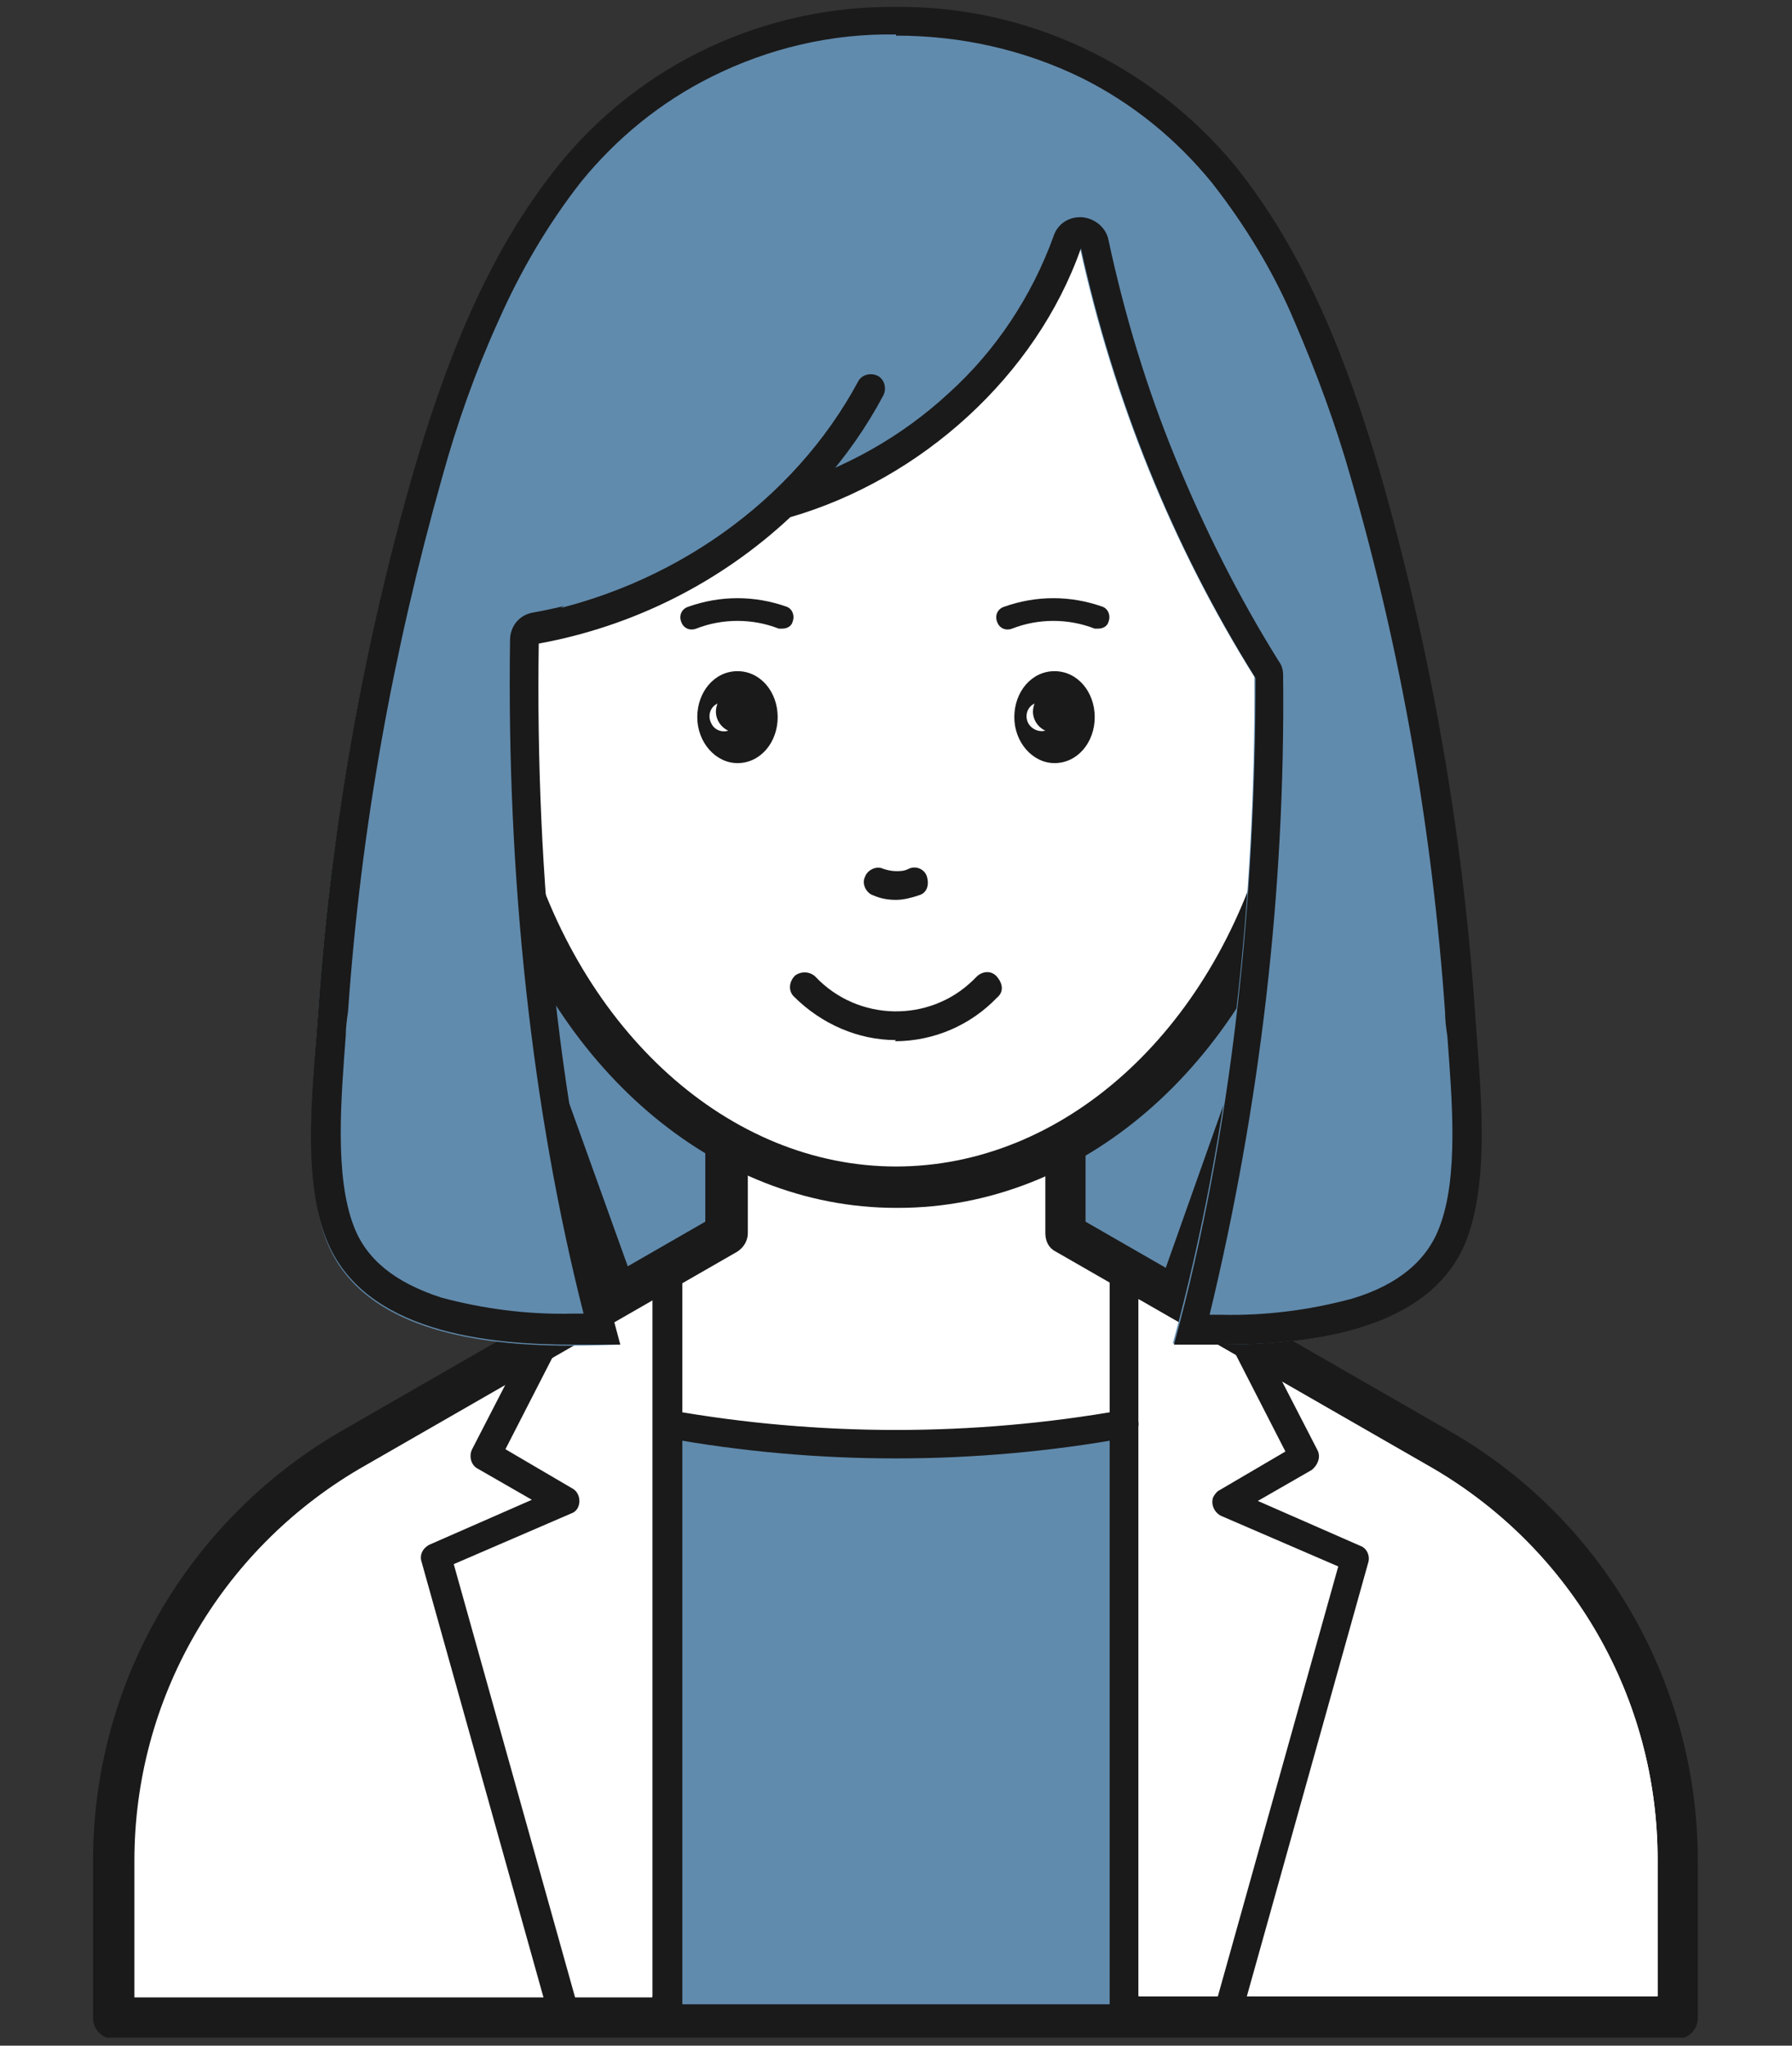 <?xml version="1.0" encoding="UTF-8"?>
<svg id="_グループ_1114" data-name="グループ_1114" xmlns="http://www.w3.org/2000/svg" version="1.1" xmlns:xlink="http://www.w3.org/1999/xlink" viewBox="0 0 156 178">
  <rect x="0" y="0" width="156" height="178" fill="#333333" stroke="none"/>
  <!-- Generator: Adobe Illustrator 29.3.1, SVG Export Plug-In . SVG Version: 2.1.0 Build 151)  -->
  <defs>
    <style>
      .st0 {
        fill: #618bad;
      }

      .st1 {
        fill: #fff;
      }

      .st2 {
        fill: none;
      }

      .st3 {
        fill: #1a1a1a;
      }

      .st4 {
        clip-path: url(#clippath);
      }
    </style>
    <clipPath id="clippath">
      <rect class="st2" x="8.1" y=".6" width="139.8" height="176.7"/>
    </clipPath>
  </defs>
  <path id="_パス_1959" data-name="パス_1959" class="st0" d="M118,71.2H37.9l16.5,45.8h47.3l16.3-45.8Z"/>
  <path id="_パス_1960" data-name="パス_1960" class="st3" d="M114.5,73.6l-14.5,40.9h-43.8l-14.7-40.9h73ZM118,71.2h0ZM118,71.2H37.9l16.5,45.8h47.3l16.2-45.8Z"/>
  <g id="_グループ_1062" data-name="グループ_1062">
    <g class="st4">
      <g id="_グループ_1061" data-name="グループ_1061">
        <path id="_パス_1961" data-name="パス_1961" class="st1" d="M125.7,126.3l-32.9-18.9v-12.2h-29.5v12.2l-32.9,18.9c-12.6,7.4-20.4,20.9-20.4,35.6v13.7h136.2v-13.7c0-14.6-7.8-28.2-20.4-35.6"/>
        <path id="_パス_1962" data-name="パス_1962" class="st3" d="M146.1,177.4H9.9c-1,0-1.8-.8-1.8-1.8v-13.7c0-15.3,8.1-29.4,21.3-37.2l32-18.4v-11.2c0-1,.8-1.8,1.8-1.8h29.5c1,0,1.8.8,1.8,1.8v11.2l32,18.4h0c13.2,7.7,21.3,21.9,21.3,37.2v13.7c0,1-.8,1.8-1.8,1.8M11.7,173.7h132.6v-11.9c0-14-7.4-26.9-19.5-34l-32.9-18.9c-.6-.3-.9-.9-.9-1.6v-10.4h-25.9v10.4c0,.6-.3,1.2-.9,1.6l-32.9,18.9c-12.1,7.1-19.5,20-19.5,34v11.9Z"/>
        <path id="_パス_1963" data-name="パス_1963" class="st1" d="M11.7,161.9c0-14,7.4-26.9,19.5-34l25.6-14.7v60.6H11.7v-11.9Z"/>
        <path id="_パス_1964" data-name="パス_1964" class="st1" d="M144.3,173.7h-45.1v-60.6l25.6,14.7c12.1,7.1,19.5,20,19.5,34v11.9Z"/>
        <path id="_パス_1965" data-name="パス_1965" class="st1" d="M111.6,62.9c2.3-2.8,2.3-9.5,2.3-9.5,3.4,1.2,5.8,5,5.8,9.6s-3.4,9.7-7.6,9.9c-4.9,17.6-18.3,30.3-34.1,30.3s-29.2-12.7-34.1-30.3c-4.2-.2-7.6-4.6-7.6-9.9s2.5-8.4,5.8-9.6c0,0,0,6.6,2.3,9.5,0,0,.3-49.5,33.6-49.5s33.6,49.5,33.6,49.5"/>
        <path id="_パス_1966" data-name="パス_1966" class="st3" d="M78,105.1c-15.8,0-30-12.2-35.5-30.5-4.6-1-8-5.8-8-11.6s2.9-9.9,7.1-11.3c.7-.2,1.5,0,2,.5.7-5,1.9-9.9,3.5-14.7,2.5-7.5,6.1-13.4,10.4-17.7,11.5-11,29.7-11,41.2,0,4.4,4.3,7.9,10.3,10.4,17.7,1.6,4.8,2.8,9.7,3.5,14.7.5-.6,1.3-.8,2-.5,4.2,1.4,7.1,6.1,7.1,11.3s-3.4,10.6-8,11.6c-5.5,18.3-19.6,30.5-35.5,30.5M40.5,56.6c-1.6,1.8-2.5,4.1-2.4,6.5,0,4.3,2.7,8,5.9,8.1.8,0,1.4.6,1.7,1.3,4.8,17.3,17.8,29,32.3,29s27.5-11.6,32.3-29c.2-.8.9-1.3,1.7-1.3,3.3-.2,5.9-3.8,5.9-8.1,0-2.4-.8-4.7-2.4-6.5-.3,2.4-.9,5.5-2.5,7.5-.6.8-1.8.9-2.5.3-.4-.3-.7-.9-.7-1.4-.2-8.2-1.7-16.4-4.2-24.3-5.3-15.6-14.6-23.5-27.6-23.5s-22.2,7.9-27.6,23.5c-2.5,7.8-4,16-4.2,24.2,0,1-.8,1.8-1.8,1.8-.5,0-1.1-.3-1.4-.7-1.5-1.9-2.2-5.1-2.5-7.5"/>
        <path id="_パス_1967" data-name="パス_1967" class="st3" d="M66,62.4c-.3,1-1.3,1.6-2.3,1.3-1-.3-1.6-1.3-1.3-2.3.2-.8,1-1.4,1.8-1.4,1.1.2,1.9,1.2,1.8,2.4"/>
        <path id="_パス_1968" data-name="パス_1968" class="st3" d="M64.2,66.4c-1.9,0-3.5-1.8-3.5-4s1.5-4,3.5-4,3.5,1.8,3.5,4-1.5,4-3.5,4M64.2,61.8c-.3-.7-1.1-.9-1.7-.6-.7.3-.9,1.1-.6,1.7.3.7,1.1.9,1.7.6.5-.2.8-.7.8-1.2,0-.2,0-.4-.1-.6"/>
        <path id="_パス_1969" data-name="パス_1969" class="st3" d="M93.6,62.4c-.3,1-1.3,1.6-2.3,1.3-1-.3-1.6-1.3-1.3-2.3.2-.8,1-1.4,1.8-1.4,1.1.2,1.9,1.2,1.8,2.4"/>
        <path id="_パス_1970" data-name="パス_1970" class="st3" d="M91.8,66.4c-1.9,0-3.5-1.8-3.5-4s1.5-4,3.5-4,3.5,1.8,3.5,4-1.5,4-3.5,4M91.8,61.8c-.3-.7-1.1-.9-1.7-.6-.7.3-.9,1.1-.6,1.7s1.1.9,1.7.6c.5-.2.8-.7.8-1.2,0-.2,0-.4-.1-.6"/>
        <path id="_パス_1971" data-name="パス_1971" class="st3" d="M78,90.5c-3.3,0-6.5-1.4-8.9-3.8-.5-.5-.4-1.3.1-1.8.5-.4,1.3-.4,1.8.1,3.7,3.9,9.9,4,13.7.3,0,0,.2-.2.3-.3.5-.5,1.3-.6,1.8,0s.6,1.3,0,1.8c-2.3,2.4-5.5,3.8-8.9,3.8"/>
        <path id="_パス_1972" data-name="パス_1972" class="st3" d="M78,78.3c-.7,0-1.3-.1-2-.4-.6-.2-1-1-.7-1.6.2-.6,1-1,1.6-.7,0,0,0,0,0,0,.3.1.7.2,1.1.2.4,0,.7,0,1.1-.2.6-.3,1.4,0,1.6.7s0,1.4-.7,1.6c0,0,0,0,0,0-.6.2-1.3.4-2,.4"/>
        <path id="_パス_1973" data-name="パス_1973" class="st3" d="M95.7,54.7c-.1,0-.2,0-.4,0-2.3-.9-4.9-.9-7.2,0-.5.2-1.1,0-1.3-.6-.2-.5,0-1.1.6-1.3,2.8-1,5.8-1,8.6,0,.5.2.7.8.5,1.3-.1.4-.5.6-.9.6"/>
        <path id="_パス_1974" data-name="パス_1974" class="st3" d="M68.2,54.7c-.1,0-.2,0-.4,0-2.3-.9-4.9-.9-7.2,0-.5.2-1.1,0-1.3-.6-.2-.5,0-1.1.6-1.3,2.8-1,5.8-1,8.6,0,.5.2.7.8.5,1.3-.1.4-.5.6-.9.6"/>
        <path id="_パス_1975" data-name="パス_1975" class="st3" d="M49.1,176.8c-.6,0-1.1-.4-1.2-.9l-11.2-40c-.2-.6.1-1.2.7-1.5l8.9-3.9-4.7-2.7c-.6-.3-.8-1.1-.5-1.7l6.7-13c.3-.6,1.1-.9,1.7-.6s.9,1.1.6,1.7c0,0,0,0,0,0l-6.1,11.9,5.8,3.4c.6.3.8,1.1.5,1.7-.1.2-.3.4-.6.5l-10.2,4.4,10.9,38.9c.2.7-.2,1.4-.9,1.5-.1,0-.2,0-.3,0"/>
        <path id="_パス_1976" data-name="パス_1976" class="st3" d="M106.9,176.8c-.7,0-1.3-.6-1.3-1.3,0-.1,0-.2,0-.3l10.9-38.9-10.2-4.4c-.6-.3-.9-1-.7-1.6.1-.2.3-.5.5-.6l5.8-3.4-6.1-11.9c-.3-.6,0-1.4.5-1.7.6-.3,1.4,0,1.7.5,0,0,0,0,0,0l6.7,13c.3.6,0,1.3-.5,1.7l-4.7,2.7,8.9,3.9c.6.2.9.9.7,1.5l-11.2,40c-.2.5-.6.9-1.2.9"/>
        <path id="_パス_1977" data-name="パス_1977" class="st0" d="M46.8,56c-.3,20.1,1.7,41.3,7.1,61-6,.2-21.7.9-25.5-9.1-2.1-5.6-1.1-13.9-.7-19.8,1.1-15.9,3.9-31.7,8.3-47,2.8-9.5,6.4-18.9,12.6-26.6C62.1-1.8,86.3-4,102.5,9.5c1.8,1.5,3.4,3.1,4.9,4.9,6.2,7.7,9.8,17.1,12.6,26.6,4.4,15.3,7.2,31.1,8.3,47,.4,5.9,1.5,14.3-.7,19.8-3.9,10-19.5,9.3-25.5,9.1,5.1-18.7,7.2-38.8,7.1-58h0c-7.2-11.5-12.3-24.2-15.2-37.4-3.8,11.1-13.9,20.1-25.3,23.4h0c-6.1,5.7-13.7,9.5-21.9,11"/>
        <path id="_パス_1978" data-name="パス_1978" class="st3" d="M78,3.1c5.6,0,11.1,1.2,16.2,3.7,4.4,2.2,8.2,5.3,11.3,9.1,2.9,3.7,5.4,7.8,7.2,12.1,1.9,4.4,3.6,9,4.9,13.6,4.4,15.2,7.1,30.8,8.2,46.5,0,.7.1,1.4.2,2.1.4,5.5,1,12.2-.7,16.6-1.1,2.9-3.6,5-7.6,6.2-3.7,1-7.6,1.5-11.5,1.4h-.9c4.4-18.2,6.6-36.9,6.4-55.6,0-.5-.1-.9-.4-1.3-3.5-5.6-6.5-11.6-9-17.7-2.5-6.1-4.4-12.4-5.8-18.9-.2-1.1-1.2-1.9-2.3-2h-.2c-1.1,0-2,.7-2.3,1.7-1.9,5.2-5,9.9-9.1,13.6-4.1,3.8-9.1,6.6-14.5,8.2-.4.1-.7.3-1,.6-2.8,2.7-6,4.9-9.5,6.6-3.5,1.8-7.3,3-11.2,3.7-1.2.2-2,1.2-2,2.4-.3,20.7,1.9,40.9,6.4,58.6h-.9c-3.9.1-7.8-.4-11.5-1.4-4-1.3-6.5-3.3-7.6-6.2-1.7-4.4-1.1-11.2-.7-16.6,0-.7.1-1.4.2-2.1,1.1-15.8,3.9-31.3,8.2-46.5,1.3-4.7,2.9-9.2,4.9-13.6,1.9-4.3,4.3-8.4,7.2-12.1,3.1-3.8,6.9-6.9,11.3-9.1,5-2.5,10.5-3.8,16.1-3.7M78,.6c-11.4-.1-22.2,4.9-29.4,13.8-6.2,7.7-9.8,17.1-12.6,26.6-4.4,15.3-7.2,31.1-8.3,47-.4,5.9-1.5,14.3.7,19.8,3.2,8.2,14.2,9.2,21.5,9.2s3,0,4.1,0c-5.4-19.7-7.4-40.9-7.1-61,8.2-1.5,15.8-5.3,21.9-11h0c11.4-3.3,21.4-12.3,25.3-23.4,2.9,13.2,8,25.9,15.2,37.4h0c0,19.2-2,39.3-7.1,58,1.1,0,2.5,0,4.1,0,7.2,0,18.3-1,21.4-9.2,2.1-5.6,1.1-13.9.7-19.8-1.1-15.9-3.9-31.7-8.3-47-2.8-9.5-6.4-18.9-12.6-26.6C100.2,5.6,89.4.5,78,.6"/>
        <path id="_パス_1979" data-name="パス_1979" class="st0" d="M75.8,33.7c-5.9,11.1-17,18.7-29.5,21"/>
        <path id="_パス_1980" data-name="パス_1980" class="st3" d="M46.3,55.9c-.7,0-1.2-.6-1.2-1.2,0-.6.4-1.1,1-1.2,12.3-2.3,23-9.9,28.6-20.3.3-.6,1.1-.8,1.7-.5.6.3.8,1.1.5,1.7-5.9,11.1-17.3,19.2-30.3,21.6,0,0-.1,0-.2,0"/>
        <path id="_パス_1981" data-name="パス_1981" class="st0" d="M57.9,123.1c6.4.5,27.4,3.3,39.8-.4v51.7h-39.8v-51.3Z"/>
        <path id="_パス_1982" data-name="パス_1982" class="st3" d="M78,126.9c-6.8,0-13.5-.6-20.1-1.8-.7-.1-1.2-.7-1-1.4.1-.7.7-1.2,1.4-1,0,0,0,0,0,0,13,2.3,26.4,2.3,39.4,0,.7-.1,1.3.4,1.4,1,.1.7-.3,1.3-1,1.4-6.6,1.2-13.4,1.8-20.1,1.8"/>
        <path id="_パス_1983" data-name="パス_1983" class="st3" d="M58.1,176.8c-.7,0-1.3-.6-1.3-1.3v-65.2c0-.7.6-1.3,1.3-1.3s1.3.6,1.3,1.3v65.2c0,.7-.6,1.3-1.3,1.3"/>
        <path id="_パス_1984" data-name="パス_1984" class="st3" d="M97.9,176.8c-.7,0-1.3-.6-1.3-1.3v-65.2c0-.7.6-1.3,1.3-1.2.7,0,1.2.6,1.2,1.2v65.2c0,.7-.6,1.3-1.3,1.3"/>
      </g>
    </g>
  </g>
</svg>